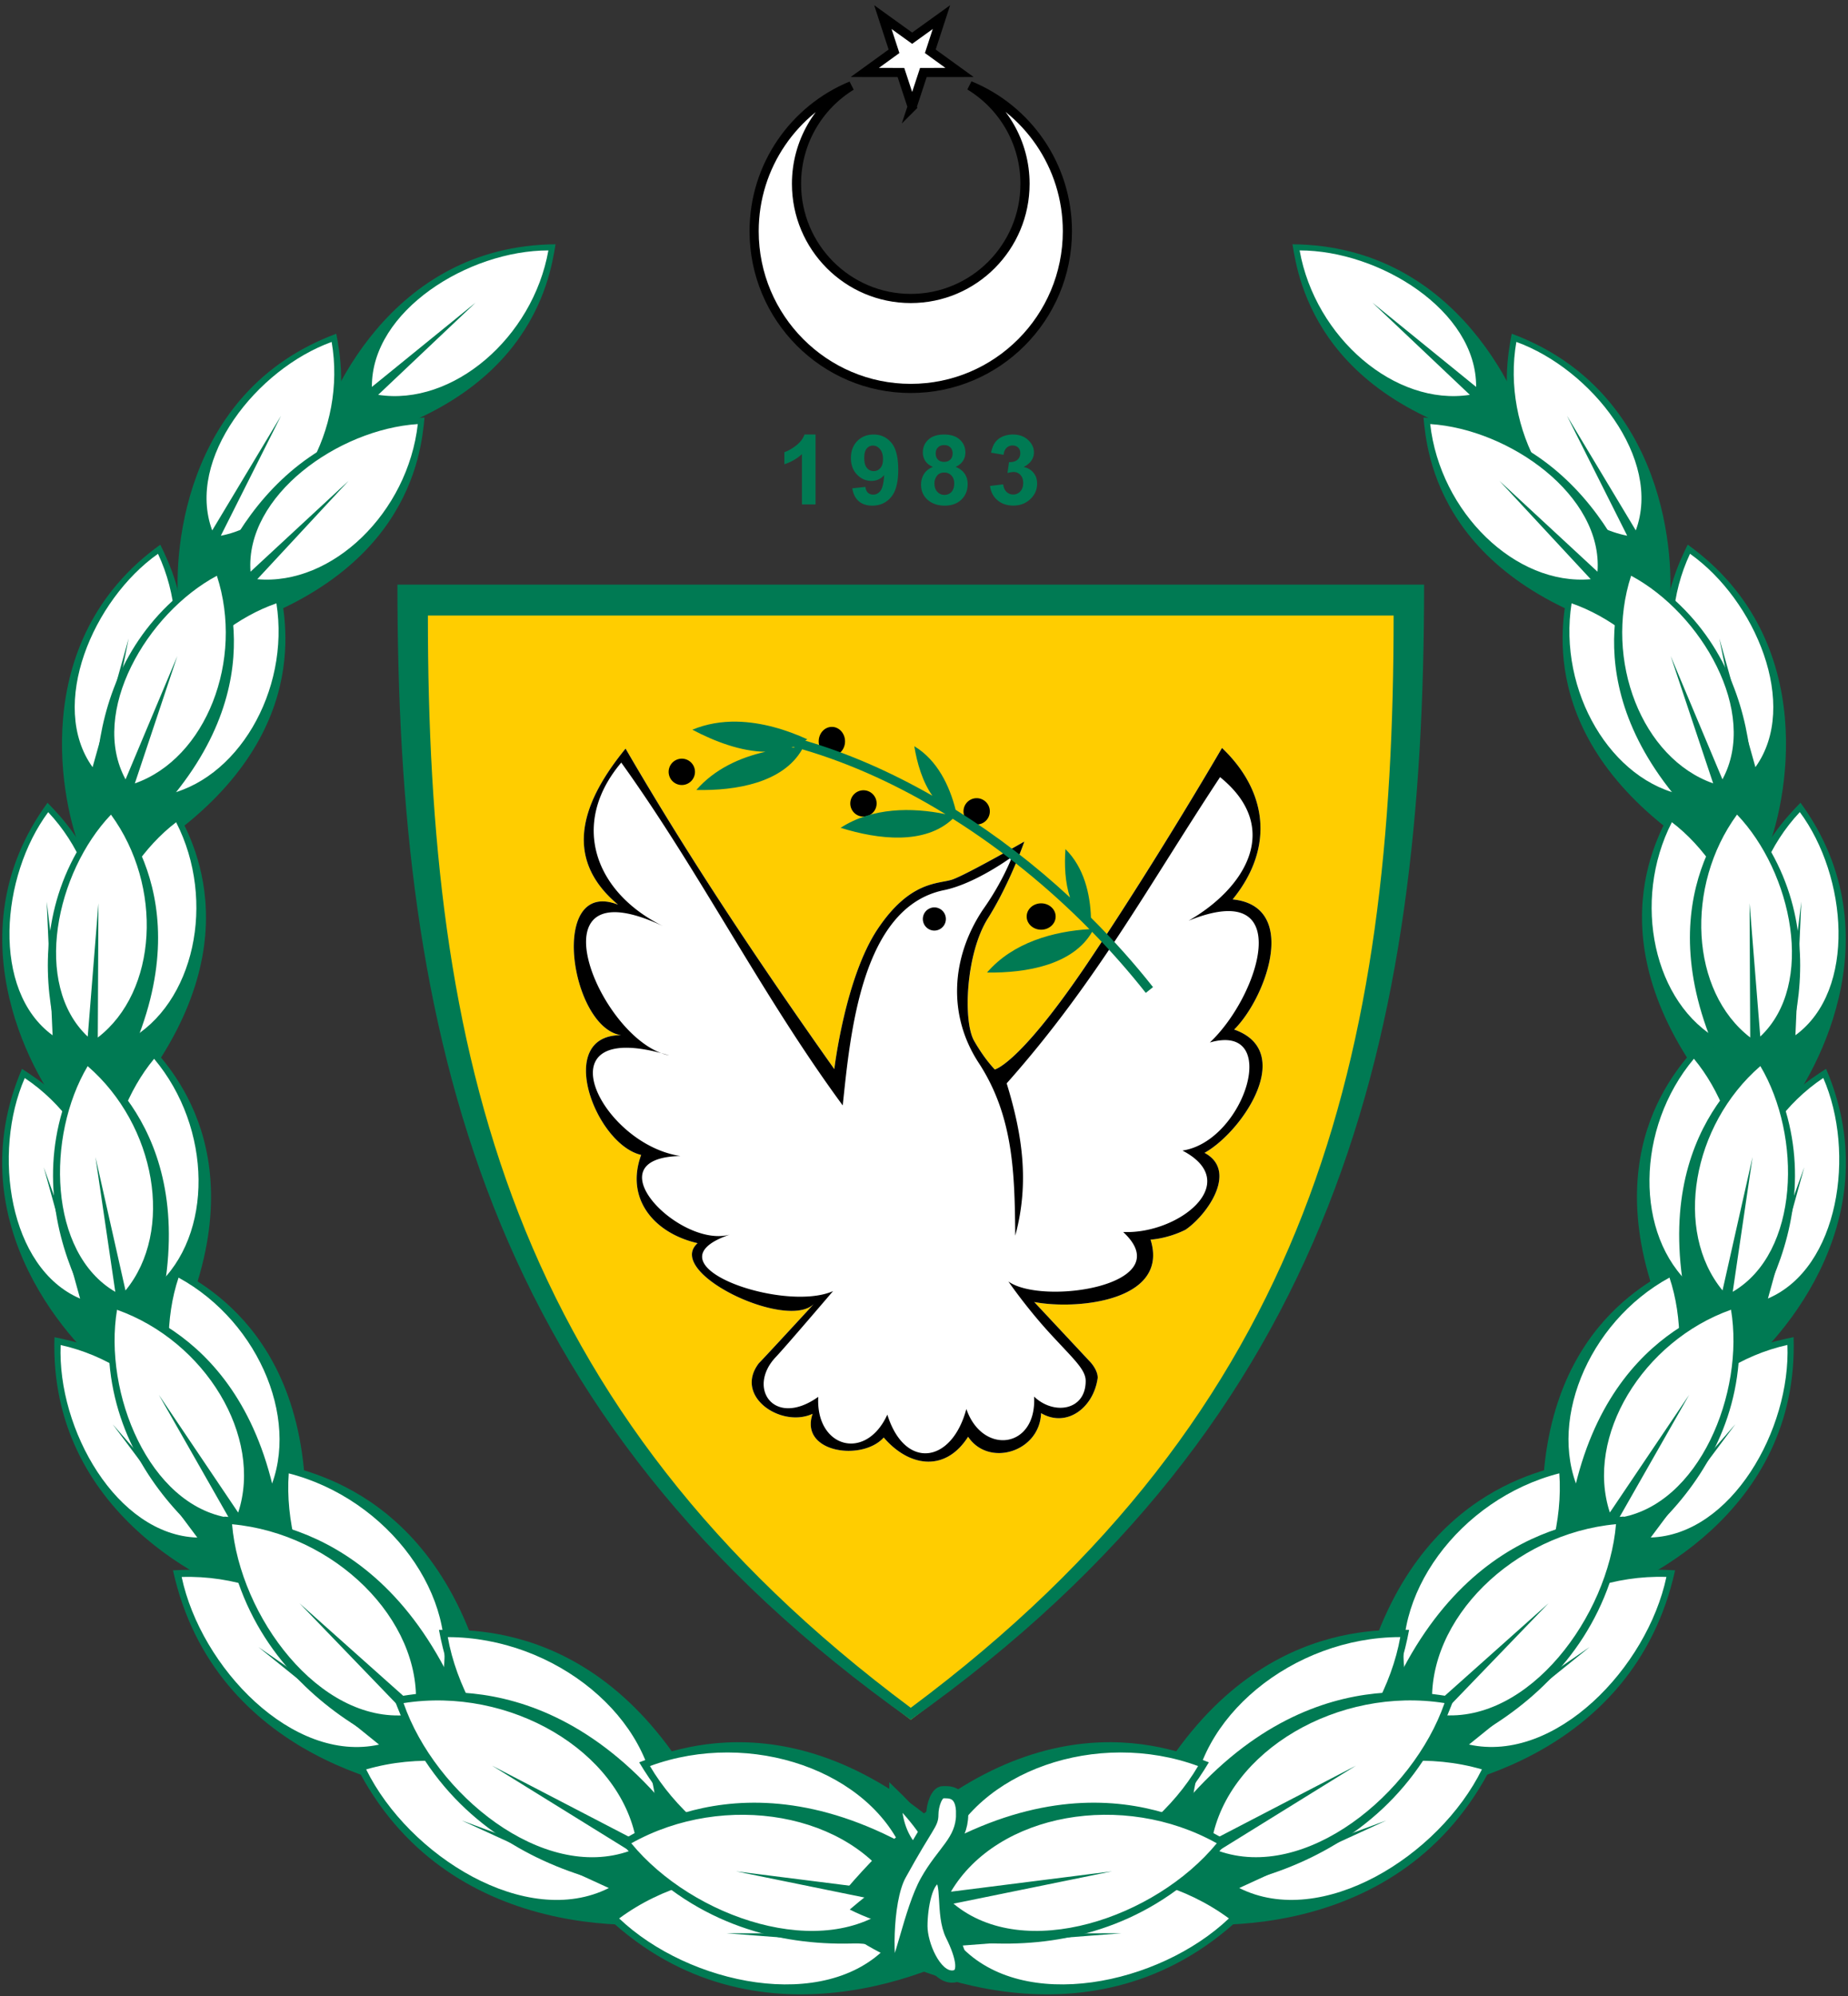 <svg xmlns="http://www.w3.org/2000/svg" width="702" height="758" overflow="hidden"><rect width="100%" height="100%" fill="#333333" stroke="none"/><defs><clipPath id="a"><path d="M27-1h702v758H27z"/></clipPath></defs><g fill-rule="evenodd" clip-path="url(#a)" transform="translate(-27 1)"><path fill="#FFCD00" d="M559.97 228.988c0 169.648-31.484 307.224-187.001 423-155.515-115.776-186.999-253.352-186.999-423h374Z"/><path fill="#007A53" d="M567.97 220.988c0 170.472-32.441 315.745-195.001 431-162.558-115.255-194.999-260.528-194.999-431h390Zm-11.574 11.739c0 166.329-30.883 301.212-183.427 414.723-152.544-113.511-183.427-248.394-183.427-414.723h366.854Z"/><path fill="#FFF" d="M404.86 405.092s9.529-1.88 36.384-42.051 49.956-80.053 49.956-80.053c17.884 17.084 19.497 38.564 4.042 57.511 25.52 2.578 12.6 37.524.578 49.419 23.651 8.296 3.135 38.821-11.262 46.818 12.729 6.785 1.158 23.471-7.219 29.189-6.93 3.468-13.283 3.757-13.283 3.757 7.231 23.067-27.382 26.844-44.181 23.698l21.08 22.542s3.031 3.035 3.031 6.214c-1.53 11.419-11.789 19.116-21.512 13.437-.52 14.76-19.934 20.651-27.721 8.959-8.711 13.644-22.491 11.44-32.053.289-8.205 9.161-32.122 5.746-27.007-9.002-11.92 5.521-30.048-6.641-20.419-19.208 2.245-2.248 21.234-22.889 21.234-22.889-9.423 11.167-57.251-11.364-44.511-22.683-16.552-3.794-27.536-16.859-21.44-33.512-17.448-4.049-32.977-45.505-7.658-45.47-19.324-2.914-27.636-59.828-1.122-49.556-22.08-18.419-12.577-40.36 2.859-59.263 24.303 41.905 51.324 82.18 79.295 121.708 0 0 4.095-34.68 16.459-53.176 12.361-18.496 23.101-17.051 28.299-18.785 5.198-1.734 27.432-14.45 27.432-14.45s-5.486 15.895-13.86 29.189c-8.374 13.294-9.529 39.015-5.198 46.529 4.331 7.514 7.797 10.693 7.797 10.839Z"/><path d="M412.67 468.179c5.433-20.117 2.726-38.354-3.266-57.832 33.916-38.095 53.903-75.133 81.061-116.277 23.884 19.351 9.384 42.293-11.971 54.521 41.411-16.778 26.816 28.722 8.085 46.24 27.454-7.84 13.249 37.507-10.395 41.038 23.353 12.209-1.541 31.845-22.523 30.923 21.772 20.174-30.658 28.086-43.604 18.785 0 0 6.697 9.779 15.681 19.589 8.984 9.81 13.681 13.74 13.681 18.189 0 11.361-12.225 13.014-19.601 5.925 1.111 19.84-19.629 22.401-25.728 4.7-5.565 20.871-23.452 23.185-30.015 2.146-8.217 18.01-27.296 12.529-26.238-6.744-16.827 11.962-27.327-3.461-16.03-15.224 3.675-3.882 21.646-24.931 21.646-24.931-18.904 8.455-72.177-10.202-39.205-21.457-18.925 5.38-52.883-29.101-18.786-29.837-30.479-4.519-54.38-53.323-4.288-38.212-26.201-5.142-54.391-73.66-2.245-49.047-25.94-12.725-35.629-38.844-15.926-62.123 30.179 42.007 53.456 88.496 84.125 130.174 2.881-27.124 7.073-75.317 38.488-81.742 12.011-2.456 25.83-12.67 25.83-12.67s-3.472 9.4-11.026 20.026c-12.177 18.203-13.473 40.146-1.634 58.242 13.397 20.479 13.63 42.582 13.884 65.598Zm-7.81-63.087s9.529-1.88 36.384-42.051 49.956-80.053 49.956-80.053c17.884 17.084 19.497 38.564 4.042 57.511 25.52 2.578 12.6 37.524.578 49.419 23.651 8.296 3.135 38.821-11.262 46.818 12.729 6.785 1.158 23.471-7.219 29.189-6.93 3.468-13.283 3.757-13.283 3.757 7.231 23.067-27.382 26.844-44.181 23.698l21.08 22.542s3.031 3.035 3.031 6.214c-1.53 11.419-11.789 19.116-21.512 13.437-.52 14.76-19.934 20.651-27.721 8.959-8.711 13.644-22.491 11.44-32.053.289-8.205 9.161-32.122 5.746-27.007-9.002-11.92 5.521-30.048-6.641-20.419-19.208 2.245-2.248 21.234-22.889 21.234-22.889-9.423 11.167-57.251-11.364-44.511-22.683-16.552-3.794-27.536-16.859-21.44-33.512-17.448-4.049-32.977-45.505-7.658-45.47-19.324-2.914-27.636-59.828-1.122-49.556-22.08-18.419-12.577-40.36 2.859-59.263 24.303 41.905 51.324 82.18 79.295 121.708 0 0 4.095-34.68 16.459-53.176 12.361-18.496 23.101-17.051 28.299-18.785 5.198-1.734 27.432-14.45 27.432-14.45s-5.486 15.895-13.86 29.189c-8.374 13.294-9.529 39.015-5.198 46.529 4.331 7.514 7.797 10.693 7.797 10.839Zm-18.553-57.151a4.407 4.407 0 0 1-4.405 4.407 4.407 4.407 0 0 1 0-8.813 4.407 4.407 0 0 1 4.405 4.406Z"/><path fill="#FFF" stroke="#000" stroke-linecap="round" stroke-miterlimit="8" stroke-width="3.477" d="M350.388 31.577c-12.49 7.648-20.82 21.468-20.82 37.214 0 24.035 19.445 43.544 43.401 43.544 23.958 0 43.402-19.509 43.402-43.544 0-15.808-8.408-29.657-21-37.303 21.744 8.863 37.099 30.296 37.099 55.306 0 32.951-26.656 59.694-59.501 59.694-32.843 0-59.499-26.743-59.499-59.694 0-24.93 15.267-46.287 36.918-55.217Z"/><path fill="#FFF" stroke="#000" stroke-linecap="round" stroke-miterlimit="8" stroke-width="3.477" d="m373.499 39.5-4.26-12.971-13.74-.016 11.105-8.032-4.23-12.981 11.125 8.007L384.625 5.5l-4.23 12.98 11.104 8.033-13.739.016-4.261 12.97Z"/><path fill="#007A53" d="M336.796 190.52h-5.161v-19.087c-1.886 1.729-4.108 3.01-6.665 3.839v-4.597c1.345-.432 2.808-1.251 4.388-2.459 1.579-1.209 2.661-2.617 3.25-4.227h4.188v26.531Zm13.954-6.111 4.995-.539c.124.996.442 1.736.957 2.215.514.482 1.193.722 2.038.722 1.063 0 1.97-.479 2.717-1.441.747-.961 1.224-2.957 1.431-5.985-1.296 1.479-2.92 2.217-4.865 2.217-2.117 0-3.946-.802-5.481-2.407-1.536-1.603-2.306-3.69-2.306-6.262 0-2.681.812-4.839 2.434-6.481 1.621-1.64 3.687-2.459 6.198-2.459 2.729 0 4.969 1.036 6.721 3.11 1.75 2.071 2.624 5.481 2.624 10.229 0 4.83-.912 8.314-2.736 10.452-1.824 2.14-4.199 3.209-7.124 3.209-2.105 0-3.808-.551-5.104-1.649-1.298-1.099-2.131-2.743-2.499-4.931Zm11.679-11.067c0-1.632-.381-2.9-1.146-3.802-.766-.902-1.65-1.352-2.655-1.352-.954 0-1.747.37-2.378 1.108-.63.74-.944 1.95-.944 3.633 0 1.706.342 2.96 1.028 3.757.684.799 1.542 1.199 2.571 1.199.991 0 1.826-.384 2.506-1.154.679-.769 1.018-1.897 1.018-3.389Zm18.95 2.921c-1.333-.552-2.303-1.313-2.91-2.279a5.889 5.889 0 0 1-.91-3.183c0-1.969.703-3.597 2.103-4.883 1.403-1.286 3.395-1.929 5.977-1.929 2.559 0 4.546.643 5.958 1.929 1.415 1.286 2.122 2.914 2.122 4.883 0 1.226-.323 2.318-.972 3.272-.65.955-1.561 1.686-2.736 2.19 1.493.59 2.629 1.448 3.406 2.579.777 1.128 1.165 2.432 1.165 3.909 0 2.439-.793 4.424-2.377 5.949-1.587 1.526-3.695 2.289-6.326 2.289-2.45 0-4.488-.631-6.114-1.894-1.922-1.489-2.885-3.53-2.885-6.127 0-1.429.363-2.743 1.084-3.939.723-1.194 1.861-2.117 3.415-2.766Zm1.066-5.101c0 1.009.291 1.797.872 2.361.582.566 1.357.847 2.322.847.98 0 1.764-.285 2.35-.856.589-.571.882-1.361.882-2.371 0-.947-.291-1.708-.873-2.279-.581-.571-1.349-.856-2.303-.856-.991 0-1.782.288-2.368.865-.589.578-.882 1.341-.882 2.289Zm-.477 11.32c0 1.393.363 2.48 1.091 3.261.728.781 1.638 1.171 2.727 1.171 1.065 0 1.947-.374 2.645-1.125.698-.752 1.047-1.837 1.047-3.252 0-1.238-.356-2.234-1.066-2.985-.709-.752-1.61-1.126-2.698-1.126-1.261 0-2.201.427-2.82 1.279-.617.854-.926 1.779-.926 2.777Zm21.115 1.027 4.996-.596c.158 1.252.588 2.206 1.284 2.866.698.663 1.542.992 2.536.992 1.063 0 1.961-.396 2.689-1.19.728-.793 1.091-1.861 1.091-3.207 0-1.274-.349-2.283-1.044-3.028-.698-.746-1.55-1.119-2.552-1.119-.663 0-1.452.128-2.371.379l.57-4.126c1.396.034 2.461-.263 3.194-.893.735-.63 1.103-1.469 1.103-2.515 0-.888-.27-1.598-.807-2.126-.54-.529-1.257-.794-2.15-.794-.882 0-1.633.301-2.259.902-.624.6-1.003 1.477-1.138 2.631l-4.755-.793c.33-1.599.828-2.875 1.496-3.83.667-.957 1.598-1.706 2.792-2.254 1.193-.545 2.531-.819 4.01-.819 2.536 0 4.567.792 6.098 2.379 1.261 1.297 1.892 2.763 1.892 4.398 0 2.318-1.291 4.17-3.876 5.552 1.542.324 2.775 1.051 3.701 2.181.924 1.128 1.387 2.492 1.387 4.09 0 2.32-.863 4.296-2.59 5.931-1.726 1.633-3.875 2.45-6.446 2.45-2.436 0-4.456-.687-6.059-2.062-1.603-1.377-2.533-3.177-2.792-5.399Z"/><path fill="#FFF" d="M169.045 149.946c30.37 5.81 61.638-23.209 67.552-56.367-36.348.286-70.253 22.448-70.013 52.998l2.461 3.369Z"/><path fill="#007A53" d="M146.192 169.9c81.946-14.726 89.67-64.845 91.838-78.145-63.124.49-87.854 59.874-91.838 78.145Zm61.487-56.008-37.021 35.025c28.33 4.38 58.745-21.676 64.659-54.834-30.283-.001-67.273 22.872-67.046 51.827l39.408-32.018Z"/><path fill="#FFF" d="M109.715 203.933c30.533-4.884 50.043-42.82 44.306-76.01-34.076 12.653-58.401 45.041-47.767 73.682l3.461 2.328Z"/><path fill="#007A53" d="M95.029 230.48c72.025-41.765 62.211-91.517 59.717-104.76-59.18 21.969-62.197 86.224-59.717 104.76Zm38.726-73.606-22.873 45.543c28.127-5.535 47.844-40.395 42.107-73.584-28.471 10.317-55.455 44.425-45.376 71.57l26.142-43.529Z"/><path fill="#FFF" d="M123.191 220.051c30.682 3.834 60.007-27.147 63.764-60.619-36.254 2.637-68.654 26.946-66.438 57.417l2.674 3.202Z"/><path fill="#007A53" d="M101.676 241.442c80.822-19.997 85.287-70.51 86.59-83.923-62.96 4.574-83.796 65.432-86.59 83.923Zm57.735-59.869-34.678 37.347c28.555 2.538 57.22-25.431 60.976-58.902-30.219 1.958-65.652 27.177-63.552 56.056l37.254-34.501Z"/><path fill="#FFF" d="M65.131 293.147c28.157-12.78 36.948-54.523 22.644-85.016-29.521 21.208-44.422 58.873-26.597 83.685l3.953 1.331Z"/><path fill="#007A53" d="M57.983 322.631c58.427-59.314 35.814-104.704 29.91-116.817-51.271 36.827-37.2 99.596-29.91 116.817Zm17.897-81.223-10.024 49.968c25.665-12.771 35.468-51.602 21.164-82.095-24.733 17.474-41.743 57.5-24.848 81.017l13.708-48.89Z"/><path fill="#FFF" d="M87.605 302.527c30.603-4.425 50.682-42.063 45.445-75.335-34.263 12.139-59.073 44.158-48.87 72.955l3.425 2.38Z"/><path fill="#007A53" d="M72.52 328.85c72.646-40.677 63.582-90.571 61.288-103.85-59.504 21.076-63.488 85.279-61.287 103.85Zm39.83-73.016-23.556 45.194c28.208-5.11 48.447-39.669 43.21-72.941-28.623 9.887-56.117 43.585-46.447 70.878l26.793-43.131Z"/><path fill="#FFF" d="M77.285 298.126c29.522-9.195 43.413-49.529 32.994-81.558-31.92 17.39-51.369 52.92-36.753 79.748l3.759 1.81Z"/><path fill="#007A53" d="M66.54 326.499c65.322-51.625 48.502-99.465 44.143-112.216-55.436 30.197-49.245 94.224-44.143 112.216Zm27.816-78.383-16.134 48.343c27.049-9.495 41.585-46.814 31.166-78.843-26.706 14.277-48.54 51.889-34.688 77.316l19.656-46.816Z"/><path fill="#FFF" d="M50.68 393.887c22.762-20.928 18.087-63.33-5.018-87.836-21.429 29.361-23.832 69.796.846 87.806l4.171.03Z"/><path fill="#007A53" d="M53.089 424.13c37-74.585 1.351-110.651-8.038-120.317-37.218 50.988-4.263 106.231 8.038 120.317Zm-8.344-82.752 6.07 50.601c20.398-20.142 17.594-60.093-5.511-84.6-18.045 24.32-21.715 67.655 1.674 84.725l-2.233-50.726Z"/><path fill="#FFF" d="M74.957 395.786c27.694-13.754 35.024-55.778 19.666-85.754-28.764 22.225-42.343 60.386-23.664 84.562l3.998 1.192Z"/><path fill="#007A53" d="M68.84 425.502c56.324-61.316 32.143-105.889 25.82-117.789-49.956 38.592-33.706 100.832-25.82 117.789Zm15.055-81.799-8.277 50.288c25.205-13.658 33.649-52.807 18.29-82.783-24.108 18.326-39.713 58.92-22.009 81.834l11.996-49.339Z"/><path fill="#FFF" d="M63.779 394.826c25.178-17.949 25.789-60.604 5.895-87.782-24.899 26.482-32.289 66.308-10.03 87.235l4.135.547Z"/><path fill="#007A53" d="M62.425 425.134c45.95-69.431 15.04-109.633 6.92-120.386-43.244 45.987-17.381 104.886-6.92 120.386Zm1.966-83.149-.242 50.964c22.735-17.462 24.9-57.453 5.006-84.631-20.917 21.898-29.924 64.446-8.828 84.28l4.064-50.613Z"/><path fill="#FFF" d="M61.512 493.002c17.82-25.982 3.488-67.016-25.054-86.069-14.568 34.051-7.713 74.748 20.905 86.992l4.15-.923Z"/><path fill="#007A53" d="M70.815 522.48C90.51 439.967 46.872 412.302 35.34 404.85c-25.303 59.132 20.043 106.454 35.475 117.63Zm-27.194-80.261 17.59 48.857c15.65-24.661 3.737-63.689-24.805-82.743-12.36 28.272-6.101 72.139 21.024 83.744l-13.81-49.858Z"/><path fill="#FFF" d="M86.05 489.34c24.356-19.985 22.031-63.387-.069-89.641-23.481 28.64-28.243 69.635-4.172 89.371l4.242.27Z"/><path fill="#007A53" d="M86.768 520.243c41.914-73.752 7.718-112.485-1.28-122.856-40.783 49.735-10.425 107.822 1.28 122.856Zm-3.744-84.66 3.274 51.824c21.905-19.321 21.343-60.123-.757-86.377-19.75 23.705-25.968 67.578-3.153 86.284l.636-51.731Z"/><path fill="#FFF" d="M74.733 490.94c20.899-23.575 11.758-66.068-14.206-88.508-18.671 31.985-16.908 73.218 9.975 88.911l4.231-.403Z"/><path fill="#007A53" d="M80.315 521.344c29.758-79.44-10.119-112.295-20.64-121.117-32.429 55.544 6.71 108.116 20.64 121.117Zm-17.049-83.01 11.406 50.658c18.584-22.534 11.594-62.736-14.37-85.177-15.764 26.524-14.985 70.829 10.494 85.702l-7.53-51.183Z"/><path fill="#FFF" d="M106.257 582.173c7.445-31.861-21.896-66.164-56.7-73.837-1.256 38.442 20.723 75.239 53.033 76.294l3.667-2.457Z"/><path fill="#007A53" d="M126.375 607.189c-12.058-87.271-64.716-97.585-78.685-100.447-2.187 66.761 59.538 95.452 78.685 100.447Zm-56.58-67.41 35.444 40.644c5.845-29.766-20.4-63.039-55.204-70.713-1.299 32.018 21.3 72.106 51.923 73.107l-32.164-43.038Z"/><path fill="#FFF" d="M128.621 569.377c16.031-28.522-2.585-69.644-33.87-86.715-11.923 36.568-1.072 78.033 29.663 88.053l4.207-1.338Z"/><path fill="#007A53" d="M140.968 599.01c12.747-87.173-34.949-111.757-47.567-118.399-20.709 63.505 30.571 108.265 47.567 118.399ZM105.42 518.5l22.711 48.913c13.91-26.956-2.019-66.227-33.305-83.298-10.172 30.386.356 75.185 29.486 84.683L105.42 518.5Z"/><path fill="#FFF" d="M118.273 575.193c11.332-30.694-13.537-68.365-47.123-80.289-6.005 37.992 11.25 77.226 43.18 82.274l3.943-1.985Z"/><path fill="#007A53" d="M135.139 602.508c-1.161-88.093-52.137-104.847-65.644-109.416-10.435 65.976 47.262 102.089 65.644 109.416Zm-47.8-73.896 30.14 44.719c9.485-28.813-12.438-65.08-46.025-77.003-5.252 31.61 12.209 74.188 42.473 78.972l-26.588-46.688Z"/><path fill="#FFF" d="M175.392 659.575c-.714-35.882-41.191-64.398-80.264-63.13 9.075 41.203 42.402 74.363 77.032 66.735l3.232-3.605Z"/><path fill="#007A53" d="M203.551 680.718c-36.45-89.498-95.216-86.202-110.84-85.461 15.756 71.555 89.135 85.337 110.84 85.461Zm-78.397-56.33 48.682 33.603c-1.848-33.222-38.755-61.482-77.828-60.214 7.29 34.384 42.167 70.877 74.988 63.647l-45.842-37.036Z"/><path fill="#FFF" d="M195.699 639.92c9.317-34.66-21.607-73.328-59.484-83.002-2.77 42.099 19.992 83.235 55.376 85.563l4.108-2.561Z"/><path fill="#007A53" d="M216.848 668.074c-10.056-96.111-67.412-109.327-82.623-112.971-4.815 73.111 61.813 106.801 82.623 112.971Zm-59.587-75.951 37.386 45.841c7.486-32.419-20.081-69.848-57.958-79.522-2.584 35.054 20.738 79.822 54.274 82.028l-33.702-48.347Z"/><path fill="#FFF" d="M186.275 648.903c3.733-35.695-32.902-69.002-71.831-72.581 3.904 42.009 32.87 79.04 68.177 75.758l3.654-3.177Z"/><path fill="#007A53" d="M211.599 673.369c-25.089-93.322-83.811-97.326-99.406-98.526 6.775 72.955 77.883 95.716 99.406 98.526Zm-70.819-65.602 44.147 39.371c2.279-33.194-30.845-65.807-69.774-69.386 2.976 35.022 33.067 75.552 66.531 72.442l-40.904-42.427Z"/><path fill="#FFF" d="M262.249 712.887c-9.956-36.09-58.213-54.501-97.386-43.164 19.777 39.317 62.002 64.263 95.047 47.641l2.339-4.477Z"/><path fill="#007A53" d="M296.157 727.014c-59.88-81.095-118.44-62.64-134.043-57.87 34.341 68.282 112.068 63.331 134.043 57.87Zm-93.75-36.77 57.862 21.442c-10.418-33.109-55.001-52.18-94.174-40.843 16.218 32.884 60.867 60.799 92.186 45.045l-55.874-25.644Z"/><path fill="#FFF" d="M277.722 687.792c.499-37.436-40.714-68.569-81.495-68.601 8.034 43.272 41.632 78.999 78 72.247l3.495-3.646Z"/><path fill="#007A53" d="M306.347 710.811c-34.901-94.573-96.283-93.173-112.598-92.942 13.946 75.148 89.973 92.06 112.598 92.942Zm-79.783-61.446 49.59 36.721c-.775-34.701-38.275-65.444-79.055-65.476 6.409 36.102 41.506 75.357 75.976 68.957l-46.511-40.202Z"/><path fill="#FFF" d="M270.505 699.298c-5.411-37.045-51.018-61.289-91.293-54.889 14.757 41.463 53.569 71.445 88.417 59.041l2.876-4.152Z"/><path fill="#007A53" d="M302.402 717.514c-49.379-87.885-109.773-76.821-125.846-74.02 25.623 72.008 103.365 76.718 125.846 74.02Zm-88.475-48.094 54.761 28.441c-6.238-34.144-48.117-58.588-88.392-52.188 12.022 34.639 52.871 67.867 85.9 56.111l-52.269-32.364Z"/><path fill="#FFF" d="M366.961 733.604c-21.83-30.416-73.477-30.99-106.307-6.798 32.161 30.044 80.409 38.838 105.661 11.807l.646-5.009Z"/><path fill="#007A53" d="M403.661 735.126c-84.242-55.366-132.798-17.787-145.787-7.912 55.848 52.18 127.06 20.638 145.787 7.912Zm-100.681-2.059 61.706.096c-21.23-27.459-69.658-29.925-102.488-5.733 26.595 25.241 78.145 35.981 102.078 10.362l-61.296-4.725Z"/><path fill="#FFF" d="M372.794 704.705c-12.485-35.295-61.925-50.244-100.197-36.162 22.511 37.818 66.395 59.713 98.181 40.793l2.016-4.631Z"/><path fill="#007A53" d="M407.617 716.397c-65.47-76.654-122.577-54.1-137.803-48.238 39.088 65.68 116.27 55.24 137.803 48.238ZM311.5 686.355l59.234 17.292c-12.735-32.289-58.557-48.156-96.829-34.075 18.505 31.654 65.018 56.339 95.144 38.407L311.5 686.355Z"/><path fill="#FFF" d="M370.005 717.998c-17.896-32.885-69.075-39.849-104.647-19.908 28.193 33.795 74.982 48.495 103.386 24.798l1.261-4.89Z"/><path fill="#007A53" d="M406.235 724.051c-76.74-65.369-129.575-34.09-143.686-25.9 48.958 58.693 123.527 36.211 143.686 25.9Zm-99.652-14.507 61.22 7.734c-17.668-29.876-65.418-38.318-100.991-18.377 23.266 28.339 73.089 45.379 100.01 22.92l-60.239-12.277Z"/><path fill="#FFF" d="M586.962 149.945c-30.37 5.811-61.638-23.208-67.552-56.366 36.349.285 70.253 22.448 70.013 52.998l-2.46 3.368Z"/><path fill="#007A53" d="M609.815 169.9c-81.946-14.726-89.67-64.845-91.838-78.145 63.124.49 87.854 59.873 91.838 78.145Zm-61.488-56.008 37.022 35.025c-28.33 4.38-58.745-21.676-64.659-54.834 30.283-.001 67.272 22.872 67.045 51.827l-39.408-32.018Z"/><path fill="#FFF" d="M646.287 203.925c-30.533-4.884-50.043-42.82-44.306-76.01 34.077 12.653 58.402 45.042 47.767 73.682l-3.461 2.328Z"/><path fill="#007A53" d="M660.973 230.472c-72.025-41.765-62.21-91.517-59.717-104.76 59.18 21.97 62.197 86.225 59.717 104.76Zm-38.725-73.606 22.873 45.543c-28.128-5.534-47.845-40.394-42.108-73.583 28.471 10.317 55.455 44.424 45.376 71.57l-26.141-43.53Z"/><path fill="#FFF" d="M632.812 220.05c-30.683 3.833-60.007-27.148-63.764-60.62 36.254 2.637 68.654 26.947 66.438 57.417l-2.674 3.202Z"/><path fill="#007A53" d="M654.326 241.44c-80.822-19.996-85.287-70.51-86.59-83.922 62.96 4.573 83.796 65.431 86.59 83.923Zm-57.736-59.868 34.679 37.347c-28.555 2.538-57.22-25.431-60.976-58.902 30.22 1.958 65.652 27.176 63.552 56.056l-37.255-34.501Z"/><path fill="#FFF" d="M690.87 293.13c-28.157-12.78-36.948-54.522-22.644-85.015 29.521 21.208 44.422 58.873 26.597 83.685l-3.954 1.33Z"/><path fill="#007A53" d="M698.018 322.615c-58.428-59.314-35.815-104.704-29.91-116.817 51.27 36.827 37.2 99.596 29.91 116.817Zm-17.897-81.223 10.024 49.968c-25.665-12.77-35.469-51.602-21.165-82.095 24.733 17.474 41.743 57.5 24.849 81.017l-13.708-48.89Z"/><path fill="#FFF" d="M668.395 302.518c-30.603-4.424-50.682-42.062-45.445-75.334 34.263 12.138 59.073 44.157 48.87 72.954l-3.425 2.38Z"/><path fill="#007A53" d="M683.479 328.841c-72.646-40.676-63.581-90.57-61.287-103.849 59.504 21.076 63.488 85.279 61.287 103.85Zm-39.829-73.015 23.556 45.194c-28.208-5.11-48.447-39.67-43.21-72.941 28.623 9.887 56.117 43.584 46.447 70.878l-26.793-43.13Z"/><path fill="#FFF" d="M678.716 298.114c-29.522-9.196-43.413-49.53-32.994-81.559 31.92 17.39 51.368 52.921 36.752 79.75l-3.758 1.809Z"/><path fill="#007A53" d="M689.46 326.486c-65.322-51.624-48.502-99.464-44.143-112.215 55.436 30.196 49.245 94.224 44.142 112.215Zm-27.816-78.383 16.134 48.344c-27.049-9.496-41.585-46.814-31.166-78.844 26.706 14.278 48.54 51.89 34.688 77.317l-19.656-46.817Z"/><path fill="#FFF" d="M705.326 393.864c-22.763-20.929-18.088-63.33 5.017-87.837 21.43 29.362 23.832 69.796-.846 87.806l-4.171.03Z"/><path fill="#007A53" d="M702.916 424.106c-37-74.585-1.352-110.651 8.038-120.317 37.218 50.988 4.262 106.231-8.038 120.317Zm8.344-82.752-6.07 50.601c-20.398-20.142-17.595-60.093 5.51-84.6 18.046 24.32 21.716 67.655-1.673 84.725l2.233-50.726Z"/><path fill="#FFF" d="M681.045 395.77c-27.694-13.754-35.025-55.778-19.666-85.754 28.764 22.224 42.342 60.386 23.663 84.561l-3.997 1.192Z"/><path fill="#007A53" d="M687.16 425.485c-56.324-61.315-32.142-105.888-25.819-117.788 49.956 38.592 33.706 100.832 25.82 117.788Zm-15.054-81.798 8.276 50.288c-25.204-13.658-33.648-52.807-18.29-82.783 24.109 18.326 39.714 58.92 22.01 81.833l-11.996-49.338Z"/><path fill="#FFF" d="M692.225 394.806c-25.179-17.95-25.79-60.604-5.896-87.782 24.899 26.482 32.29 66.308 10.03 87.235l-4.134.547Z"/><path fill="#007A53" d="M693.578 425.113c-45.95-69.43-15.04-109.632-6.92-120.386 43.244 45.987 17.382 104.886 6.92 120.386Zm-1.966-83.149.242 50.965c-22.735-17.463-24.9-57.454-5.006-84.632 20.917 21.898 29.924 64.446 8.828 84.28l-4.064-50.613Z"/><path fill="#FFF" d="M694.5 492.975c-17.82-25.982-3.489-67.016 25.053-86.07 14.568 34.051 7.714 74.749-20.905 86.992l-4.149-.922Z"/><path fill="#007A53" d="M685.196 522.452c-19.694-82.513 23.944-110.177 35.476-117.63 25.303 59.133-20.044 106.455-35.476 117.63Zm27.195-80.26-17.59 48.857c-15.651-24.662-3.738-63.69 24.804-82.743 12.36 28.271 6.102 72.139-21.023 83.743l13.809-49.857Z"/><path fill="#FFF" d="M669.956 489.32c-24.356-19.985-22.03-63.387.069-89.641 23.482 28.64 28.244 69.635 4.172 89.37l-4.241.27Z"/><path fill="#007A53" d="M669.239 520.222c-41.915-73.752-7.718-112.484 1.28-122.855 40.783 49.734 10.425 107.821-1.28 122.855Zm3.744-84.66-3.274 51.824c-21.905-19.32-21.343-60.123.756-86.377 19.751 23.705 25.969 67.578 3.154 86.284l-.636-51.73Z"/><path fill="#FFF" d="M681.276 490.916c-20.898-23.576-11.758-66.068 14.206-88.508 18.671 31.985 16.908 73.218-9.975 88.91l-4.23-.402Z"/><path fill="#007A53" d="M675.694 521.32c-29.758-79.44 10.119-112.295 20.64-121.117 32.429 55.545-6.71 108.116-20.64 121.117Zm17.049-83.01-11.406 50.659c-18.584-22.534-11.594-62.737 14.37-85.177 15.764 26.523 14.985 70.828-10.494 85.701l7.53-51.183Z"/><path fill="#FFF" d="M649.764 582.145c-7.445-31.86 21.896-66.163 56.7-73.837 1.256 38.443-20.723 75.24-53.033 76.295l-3.667-2.458Z"/><path fill="#007A53" d="M629.646 607.162c12.058-87.27 64.717-97.585 78.686-100.447 2.186 66.76-59.538 95.452-78.686 100.447Zm56.581-67.41-35.445 40.644c-5.844-29.766 20.4-63.039 55.205-70.713 1.298 32.018-21.3 72.106-51.923 73.107l32.163-43.038Z"/><path fill="#FFF" d="M627.394 569.354c-16.031-28.523 2.585-69.644 33.87-86.716 11.923 36.57 1.072 78.034-29.664 88.054l-4.206-1.338Z"/><path fill="#007A53" d="M615.047 598.988c-12.747-87.173 34.949-111.757 47.566-118.4 20.71 63.505-30.57 108.265-47.566 118.4Zm35.547-80.51-22.71 48.913c-13.91-26.957 2.02-66.227 33.304-83.298 10.173 30.386-.355 75.185-29.485 84.682l18.891-50.297Z"/><path fill="#FFF" d="M637.745 575.168c-11.332-30.694 13.537-68.365 47.123-80.289 6.006 37.992-11.25 77.226-43.18 82.274l-3.943-1.985Z"/><path fill="#007A53" d="M620.879 602.483c1.16-88.092 52.137-104.846 65.644-109.416 10.435 65.977-47.263 102.09-65.644 109.416Zm47.8-73.896-30.14 44.719c-9.485-28.813 12.438-65.08 46.024-77.003 5.253 31.61-12.208 74.188-42.472 78.972l26.588-46.688Z"/><path fill="#FFF" d="M580.636 659.553c.714-35.882 41.191-64.398 80.264-63.13-9.075 41.203-42.402 74.363-77.032 66.736l-3.232-3.606Z"/><path fill="#007A53" d="M552.478 680.697c36.45-89.498 95.215-86.202 110.839-85.46-15.755 71.554-89.134 85.336-110.84 85.46Zm78.396-56.33-48.682 33.603c1.848-33.221 38.755-61.482 77.828-60.214-7.29 34.385-42.166 70.877-74.988 63.648l45.842-37.037Z"/><path fill="#FFF" d="M560.323 639.9c-9.316-34.659 21.607-73.328 59.485-83.001 2.77 42.099-19.993 83.235-55.376 85.563l-4.109-2.562Z"/><path fill="#007A53" d="M539.175 668.056c10.056-96.111 67.412-109.327 82.622-112.97 4.816 73.11-61.812 106.8-82.622 112.97Zm59.586-75.95-37.385 45.84c-7.486-32.42 20.08-69.848 57.958-79.522 2.584 35.054-20.738 79.822-54.274 82.028l33.701-48.347Z"/><path fill="#FFF" d="M569.751 648.882c-3.733-35.695 32.902-69.002 71.83-72.581-3.903 42.009-32.869 79.04-68.176 75.759l-3.654-3.178Z"/><path fill="#007A53" d="M544.426 673.35c25.09-93.322 83.811-97.327 99.406-98.526-6.775 72.955-77.883 95.716-99.406 98.526Zm70.82-65.603-44.147 39.372c-2.28-33.195 30.845-65.807 69.774-69.386-2.977 35.022-33.067 75.551-66.531 72.441l40.904-42.427Z"/><path fill="#FFF" d="M493.78 712.874c9.957-36.09 58.214-54.502 97.387-43.165-19.777 39.317-62.002 64.263-95.047 47.64l-2.34-4.475Z"/><path fill="#007A53" d="M459.873 727.002c59.88-81.095 118.44-62.64 134.043-57.87-34.342 68.282-112.069 63.33-134.043 57.87Zm93.75-36.77-57.862 21.442c10.417-33.11 55-52.18 94.173-40.843-16.217 32.884-60.866 60.8-92.186 45.045l55.874-25.644Z"/><path fill="#FFF" d="M478.304 687.779c-.499-37.435 40.714-68.568 81.494-68.6-8.034 43.271-41.63 78.999-78 72.247l-3.494-3.647Z"/><path fill="#007A53" d="M449.678 710.799c34.901-94.573 96.284-93.173 112.598-92.942-13.946 75.148-89.972 92.06-112.598 92.942Zm79.784-61.446-49.591 36.721c.775-34.7 38.275-65.444 79.055-65.475-6.408 36.101-41.505 75.356-75.975 68.956l46.51-40.202Z"/><path fill="#FFF" d="M485.523 699.285c5.412-37.045 51.019-61.289 91.294-54.889-14.758 41.463-53.57 71.445-88.418 59.041l-2.876-4.152Z"/><path fill="#007A53" d="M453.625 717.503c49.38-87.886 109.773-76.821 125.847-74.02-25.623 72.007-103.365 76.717-125.847 74.02Zm88.476-48.094-54.761 28.44c6.238-34.144 48.117-58.588 88.392-52.188-12.022 34.639-52.87 67.867-85.9 56.111l52.27-32.363Z"/><path fill="#FFF" d="M389.066 733.6c21.83-30.415 73.477-30.99 106.307-6.798-32.161 30.044-80.41 38.838-105.661 11.807l-.646-5.009Z"/><path fill="#007A53" d="M352.364 735.123c84.243-55.365 132.798-17.786 145.788-7.912-55.848 52.18-127.06 20.639-145.788 7.912Zm100.682-2.058-61.707.095c21.23-27.459 69.66-29.924 102.49-5.733-26.596 25.241-78.146 35.982-102.08 10.363l61.297-4.725Z"/><path fill="#FFF" d="M383.231 704.7c12.486-35.295 61.926-50.243 100.198-36.162-22.51 37.819-66.396 59.713-98.181 40.793l-2.017-4.63Z"/><path fill="#007A53" d="M348.409 716.394c65.47-76.654 122.576-54.1 137.803-48.237-39.089 65.68-116.27 55.239-137.803 48.237Zm96.117-30.042-59.234 17.292c12.734-32.289 58.556-48.156 96.828-34.074-18.505 31.653-65.018 56.338-95.143 38.406l57.549-21.624Z"/><path fill="#FFF" d="M386.022 717.994c17.896-32.885 69.074-39.849 104.647-19.908-28.194 33.795-74.982 48.495-103.386 24.798l-1.261-4.89Z"/><path fill="#007A53" d="M349.791 724.048c76.74-65.368 129.574-34.09 143.686-25.9-48.958 58.693-123.527 36.21-143.686 25.9Zm99.652-14.507-61.22 7.734c17.668-29.876 65.418-38.318 100.991-18.377-23.266 28.34-73.09 45.38-100.01 22.92l60.24-12.277Z"/><path fill="#FFF" stroke="#007A53" stroke-miterlimit="8" stroke-width="4.636" d="M392.497 688c-.152 10.1-7.312 13.912-13.621 25.186-6.309 11.276-10.037 34.264-12.905 34.264-2.025 0-2.725-26.21 3.01-36.607 10.703-19.401 12.189-19.181 12.189-22.843 0-3.659 1.721-8.493 4.015-8.493 2.294 0 7.447-.588 7.312 8.493Zm-3.871 61.5c5.591 0 3.871-7.614-.144-15.667-4.015-8.054-.86-21.819-5.162-21.819s-6.309 11.276-6.309 18.305c0 7.028 5.157 19.181 11.615 19.181Zm-21.498-68.301c4.182 4.065 7.995 8.427 11.305 13.251l-4.361 7.352c-5.281-5.745-7.02-12.916-6.944-20.603Z"/><path d="M348.002 280.498c0 3.037-2.24 5.501-5.001 5.501-2.762 0-4.999-2.464-4.999-5.501 0-3.037 2.237-5.499 4.999-5.499 2.761 0 5.001 2.462 5.001 5.499ZM360.002 303.999a5 5 0 1 1-9.999 0 5 5 0 0 1 9.999 0ZM403.004 306.999a5 5 0 1 1-9.999 0 5 5 0 0 1 9.999 0Z"/><path fill="#007A53" d="M306.848 273.007c-5.7-.102-11.392.807-16.849 3.061 8.463 4.469 18.469 8.264 27.769 8.382-9.759 2.195-19.336 6.571-26.251 14.506 15.116.327 32.952-2.736 40.207-15.453 18.776 5.468 37.101 14.002 54.452 24.636-12.778-2.631-27.794-2.601-39.846 5.176 14.333 4.499 32.098 6.524 42.595-3.427 18.846 11.873 36.453 26.217 51.92 41.912-13.516.826-29.023 4.978-38.904 16.472 15.012.222 32.649-2.908 39.918-15.452 7.303 7.482 14.134 15.235 20.391 23.18l2.749-2.188c-7.157-9.087-15.085-17.923-23.575-26.385-.28-9.027-2.68-19.117-9.689-26.021-.447 6.011-.153 12.714 1.735 18.368-13.333-12.355-27.986-23.651-43.462-33.312-2.268-9.017-6.919-18.856-15.692-24.125 1.053 6.496 3.159 13.585 6.871 18.805-15.493-8.847-31.721-16.071-48.306-20.92.264-.178.537-.317.796-.509-7.912-3.631-17.332-6.535-26.829-6.706Zm21.548 9.547c.199.054.382.166.579.219-.463.033-.907.031-1.372.073.259-.091.536-.189.793-.292Z"/><path d="M290.999 291.999a5 5 0 1 1-9.999 0 5 5 0 0 1 9.999 0ZM428.006 347.001c0 2.761-2.464 5.001-5.501 5.001-3.038 0-5.499-2.24-5.499-5.001s2.461-4.999 5.499-4.999c3.037 0 5.501 2.238 5.501 4.999Z"/></g></svg>